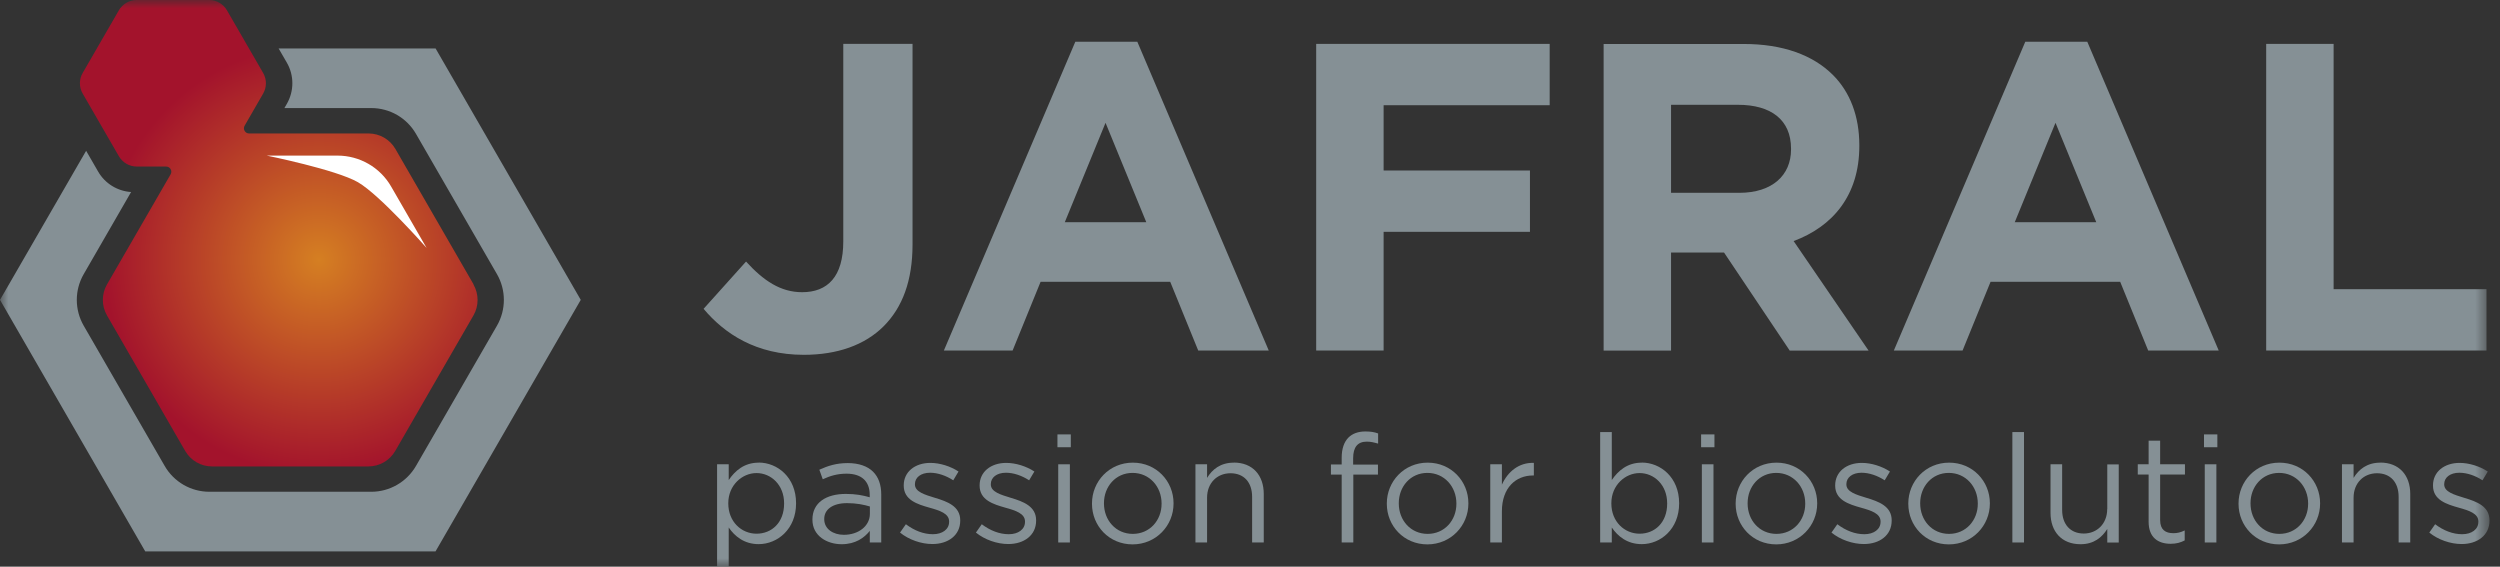 <svg width="150" height="34" viewBox="0 0 150 34" fill="none" xmlns="http://www.w3.org/2000/svg">
<rect x="0" y="0" width="150" height="34" fill="#333333" stroke="none"/>
<mask id="mask0_394_13515" style="mask-type:luminance" maskUnits="userSpaceOnUse" x="0" y="0" width="150" height="34">
<path d="M149.365 0H0V34H149.365V0Z" fill="white"/>
</mask>
<g mask="url(#mask0_394_13515)">
<path d="M28.417 17.067L23.725 8.939C23.395 8.365 22.779 8.008 22.118 8.008H14.945C14.708 8.008 14.558 7.75 14.677 7.543L15.788 5.616C16.01 5.233 16.01 4.758 15.788 4.376L13.617 0.619C13.395 0.236 12.987 -0.001 12.543 -0.001H8.207C7.762 -0.001 7.354 0.236 7.132 0.619L4.962 4.376C4.739 4.758 4.739 5.233 4.962 5.616L7.132 9.373C7.354 9.755 7.762 9.993 8.207 9.993H9.969C10.207 9.993 10.357 10.251 10.238 10.458L6.419 17.067C6.088 17.641 6.088 18.349 6.419 18.927L11.111 27.056C11.442 27.63 12.057 27.986 12.718 27.986H22.108C22.769 27.986 23.384 27.63 23.715 27.056L28.407 18.927C28.738 18.354 28.738 17.646 28.407 17.067H28.417Z" fill="url(#paint0_radial_394_13515)"/>
<path d="M26.128 2.908H16.717L17.208 3.755C17.653 4.52 17.653 5.466 17.208 6.236L17.064 6.484H22.278C23.384 6.484 24.407 7.073 24.96 8.034L29.817 16.447C30.37 17.403 30.37 18.587 29.817 19.543L24.96 27.955C24.407 28.911 23.384 29.506 22.278 29.506H12.562C11.457 29.506 10.433 28.916 9.88 27.955L5.023 19.543C4.47 18.587 4.47 17.403 5.023 16.447L7.865 11.522C7.043 11.466 6.299 11.011 5.886 10.292L5.168 9.047L0 17.992L8.713 33.082H26.133L34.845 17.992L26.133 2.903L26.128 2.908Z" fill="#859095"/>
<path d="M21.476 10.933C22.789 11.688 25.595 14.876 25.595 14.876L23.471 11.197C22.81 10.044 21.58 9.336 20.252 9.336H16.004C16.004 9.336 20.169 10.179 21.476 10.933Z" fill="white"/>
<path d="M112.112 21.031L107.617 14.463C109.957 13.595 111.559 11.729 111.559 8.763V8.711C111.559 6.975 111.007 5.533 109.983 4.505C108.774 3.295 106.96 2.639 104.625 2.639H96.217V21.036H100.263V15.15H103.441L107.384 21.036H112.112V21.031ZM104.361 11.569H100.263V6.288H104.283C106.252 6.288 107.462 7.182 107.462 8.918V8.97C107.462 10.52 106.33 11.569 104.361 11.569Z" fill="#859095"/>
<path d="M78.971 21.031H83.017V13.91H91.797V10.23H83.017V6.313H92.98V2.634H78.971V21.031Z" fill="#859095"/>
<path d="M121.517 2.505L113.631 21.031H117.755L119.434 16.907H127.211L128.891 21.031H133.123L125.237 2.505H121.506H121.517ZM120.886 13.331L123.33 7.368L125.775 13.331H120.886Z" fill="#859095"/>
<path d="M149.189 17.351H140.017V2.634H135.971V21.031H149.189V17.351Z" fill="#859095"/>
<path d="M64.519 2.505L56.633 21.031H60.757L62.436 16.907H70.213L71.893 21.031H76.125L68.239 2.505H64.508H64.519ZM63.888 13.331L66.332 7.368L68.777 13.331H63.888Z" fill="#859095"/>
<path d="M54.746 2.634H50.597V14.483C50.597 16.612 49.651 17.532 48.127 17.532C46.84 17.532 45.817 16.85 44.763 15.693L42.215 18.53C43.476 20.028 45.367 21.289 48.23 21.289C50.225 21.289 51.883 20.71 53.015 19.579C54.147 18.447 54.752 16.845 54.752 14.664V2.629L54.746 2.634Z" fill="#859095"/>
<path d="M60.658 29.872C60.033 29.681 59.449 29.511 59.449 29.066V29.046C59.449 28.653 59.8 28.364 60.358 28.364C60.813 28.364 61.309 28.534 61.748 28.818L62.063 28.291C61.583 27.976 60.947 27.774 60.374 27.774C59.449 27.774 58.777 28.312 58.777 29.118V29.139C58.777 30.002 59.593 30.255 60.327 30.462C60.942 30.632 61.5 30.813 61.5 31.288V31.309C61.5 31.764 61.092 32.053 60.529 32.053C59.965 32.053 59.413 31.836 58.906 31.454L58.555 31.955C59.082 32.384 59.826 32.642 60.498 32.642C61.433 32.642 62.167 32.126 62.167 31.237V31.216C62.167 30.374 61.386 30.09 60.658 29.872Z" fill="#859095"/>
<path d="M56.105 29.872C55.48 29.681 54.896 29.511 54.896 29.066V29.046C54.896 28.653 55.247 28.364 55.806 28.364C56.26 28.364 56.756 28.534 57.196 28.818L57.511 28.291C57.03 27.976 56.395 27.774 55.821 27.774C54.896 27.774 54.224 28.312 54.224 29.118V29.139C54.224 30.002 55.041 30.255 55.774 30.462C56.389 30.632 56.947 30.813 56.947 31.288V31.309C56.947 31.764 56.539 32.053 55.976 32.053C55.413 32.053 54.86 31.836 54.353 31.454L54.002 31.955C54.529 32.384 55.273 32.642 55.945 32.642C56.88 32.642 57.614 32.126 57.614 31.237V31.216C57.614 30.374 56.834 30.09 56.105 29.872Z" fill="#859095"/>
<path d="M67.969 27.759C66.553 27.759 65.519 28.886 65.519 30.208V30.229C65.519 31.552 66.543 32.663 67.954 32.663C69.364 32.663 70.413 31.537 70.413 30.214V30.193C70.413 28.87 69.38 27.759 67.974 27.759H67.969ZM69.695 30.229C69.695 31.216 68.987 32.033 67.969 32.033C66.951 32.033 66.238 31.216 66.238 30.208V30.188C66.238 29.201 66.936 28.374 67.954 28.374C68.972 28.374 69.695 29.201 69.695 30.208V30.229Z" fill="#859095"/>
<path d="M133.041 26.064H132.24V26.834H133.041V26.064Z" fill="#859095"/>
<path d="M64.248 26.064H63.447V26.834H64.248V26.064Z" fill="#859095"/>
<path d="M142.822 27.759C142.016 27.759 141.525 28.167 141.215 28.674V27.857H140.518V32.549H141.215V29.862C141.215 28.984 141.815 28.395 142.621 28.395C143.427 28.395 143.918 28.937 143.918 29.811V32.549H144.615V29.635C144.615 28.519 143.954 27.754 142.817 27.754L142.822 27.759Z" fill="#859095"/>
<path d="M64.192 27.857H63.494V32.549H64.192V27.857Z" fill="#859095"/>
<path d="M126.432 30.544C126.432 31.423 125.822 32.012 125.026 32.012C124.23 32.012 123.729 31.469 123.729 30.596V27.857H123.031V30.772C123.031 31.888 123.693 32.653 124.83 32.653C125.636 32.653 126.116 32.245 126.437 31.738V32.554H127.124V27.862H126.437V30.549L126.432 30.544Z" fill="#859095"/>
<path d="M121.44 25.924H120.742V32.549H121.44V25.924Z" fill="#859095"/>
<path d="M147.861 29.872C147.236 29.681 146.652 29.511 146.652 29.066V29.046C146.652 28.653 147.003 28.364 147.561 28.364C148.016 28.364 148.512 28.534 148.951 28.818L149.267 28.291C148.786 27.976 148.15 27.774 147.577 27.774C146.652 27.774 145.98 28.312 145.98 29.118V29.139C145.98 30.002 146.796 30.255 147.53 30.462C148.145 30.632 148.703 30.813 148.703 31.288V31.309C148.703 31.764 148.295 32.053 147.732 32.053C147.169 32.053 146.616 31.836 146.109 31.454L145.758 31.955C146.285 32.384 147.029 32.642 147.701 32.642C148.636 32.642 149.37 32.126 149.37 31.237V31.216C149.37 30.374 148.59 30.09 147.861 29.872Z" fill="#859095"/>
<path d="M45.521 27.759C44.658 27.759 44.105 28.24 43.723 28.803V27.857H43.025V34.002H43.723V31.65C44.085 32.177 44.648 32.648 45.521 32.648C46.658 32.648 47.764 31.738 47.764 30.208V30.188C47.764 28.643 46.648 27.754 45.521 27.754V27.759ZM47.046 30.219C47.046 31.356 46.302 32.022 45.392 32.022C44.483 32.022 43.697 31.299 43.697 30.208V30.188C43.697 29.118 44.524 28.384 45.392 28.384C46.26 28.384 47.046 29.092 47.046 30.198V30.219Z" fill="#859095"/>
<path d="M50.865 27.785C50.178 27.785 49.676 27.95 49.16 28.183L49.366 28.756C49.8 28.555 50.239 28.42 50.792 28.42C51.671 28.42 52.183 28.855 52.183 29.692V29.836C51.764 29.718 51.345 29.635 50.751 29.635C49.563 29.635 48.746 30.162 48.746 31.17V31.19C48.746 32.151 49.619 32.653 50.498 32.653C51.325 32.653 51.857 32.27 52.188 31.852V32.549H52.875V29.681C52.875 29.082 52.71 28.627 52.384 28.302C52.059 27.976 51.531 27.785 50.87 27.785H50.865ZM52.193 30.828C52.193 31.573 51.495 32.089 50.632 32.089C49.997 32.089 49.454 31.743 49.454 31.154V31.133C49.454 30.57 49.955 30.188 50.824 30.188C51.397 30.188 51.847 30.286 52.193 30.389V30.823V30.828Z" fill="#859095"/>
<path d="M129.614 26.441H128.917V27.857H128.266V28.472H128.917V31.304C128.917 32.255 129.49 32.627 130.24 32.627C130.576 32.627 130.839 32.554 131.082 32.425V31.826C130.839 31.945 130.638 31.991 130.4 31.991C129.93 31.991 129.609 31.785 129.609 31.211V28.472H131.097V27.857H129.609V26.441H129.614Z" fill="#859095"/>
<path d="M74.031 27.759C73.225 27.759 72.734 28.167 72.424 28.674V27.857H71.727V32.549H72.424V29.862C72.424 28.984 73.024 28.395 73.83 28.395C74.636 28.395 75.127 28.937 75.127 29.811V32.549H75.825V29.635C75.825 28.519 75.163 27.754 74.026 27.754L74.031 27.759Z" fill="#859095"/>
<path d="M106.588 27.759C105.172 27.759 104.139 28.886 104.139 30.208V30.229C104.139 31.552 105.162 32.663 106.573 32.663C107.983 32.663 109.032 31.537 109.032 30.214V30.193C109.032 28.87 107.999 27.759 106.593 27.759H106.588ZM108.314 30.229C108.314 31.216 107.606 32.033 106.588 32.033C105.57 32.033 104.857 31.216 104.857 30.208V30.188C104.857 29.201 105.555 28.374 106.573 28.374C107.591 28.374 108.314 29.201 108.314 30.208V30.229Z" fill="#859095"/>
<path d="M111.992 29.872C111.367 29.681 110.783 29.511 110.783 29.066V29.046C110.783 28.653 111.134 28.364 111.692 28.364C112.147 28.364 112.643 28.534 113.082 28.818L113.397 28.291C112.917 27.976 112.281 27.774 111.708 27.774C110.783 27.774 110.111 28.312 110.111 29.118V29.139C110.111 30.002 110.927 30.255 111.661 30.462C112.276 30.632 112.834 30.813 112.834 31.288V31.309C112.834 31.764 112.426 32.053 111.863 32.053C111.299 32.053 110.746 31.836 110.24 31.454L109.889 31.955C110.416 32.384 111.16 32.642 111.832 32.642C112.767 32.642 113.501 32.126 113.501 31.237V31.216C113.501 30.374 112.721 30.09 111.992 29.872Z" fill="#859095"/>
<path d="M98.506 27.759C97.643 27.759 97.09 28.24 96.707 28.803V25.924H96.01V32.549H96.707V31.65C97.069 32.177 97.632 32.648 98.506 32.648C99.643 32.648 100.748 31.738 100.748 30.208V30.188C100.748 28.643 99.632 27.754 98.506 27.754V27.759ZM100.03 30.219C100.03 31.356 99.286 32.022 98.376 32.022C97.467 32.022 96.681 31.299 96.681 30.208V30.188C96.681 29.118 97.508 28.384 98.376 28.384C99.245 28.384 100.03 29.092 100.03 30.198V30.219Z" fill="#859095"/>
<path d="M102.809 27.857H102.111V32.549H102.809V27.857Z" fill="#859095"/>
<path d="M102.867 26.064H102.066V26.834H102.867V26.064Z" fill="#859095"/>
<path d="M90.114 29.082V27.857H89.416V32.549H90.114V30.679C90.114 29.263 90.951 28.529 91.974 28.529H92.031V27.774C91.142 27.738 90.46 28.302 90.114 29.082Z" fill="#859095"/>
<path d="M116.947 27.759C115.532 27.759 114.498 28.886 114.498 30.208V30.229C114.498 31.552 115.521 32.663 116.932 32.663C118.343 32.663 119.392 31.537 119.392 30.214V30.193C119.392 28.87 118.358 27.759 116.953 27.759H116.947ZM118.668 30.229C118.668 31.216 117.96 32.033 116.942 32.033C115.924 32.033 115.211 31.216 115.211 30.208V30.188C115.211 29.201 115.909 28.374 116.927 28.374C117.945 28.374 118.668 29.201 118.668 30.208V30.229Z" fill="#859095"/>
<path d="M136.762 27.759C135.346 27.759 134.312 28.886 134.312 30.208V30.229C134.312 31.552 135.336 32.663 136.746 32.663C138.157 32.663 139.206 31.537 139.206 30.214V30.193C139.206 28.87 138.173 27.759 136.767 27.759H136.762ZM138.488 30.229C138.488 31.216 137.78 32.033 136.762 32.033C135.744 32.033 135.031 31.216 135.031 30.208V30.188C135.031 29.201 135.728 28.374 136.746 28.374C137.764 28.374 138.488 29.201 138.488 30.208V30.229Z" fill="#859095"/>
<path d="M85.658 27.759C84.243 27.759 83.209 28.886 83.209 30.208V30.229C83.209 31.552 84.232 32.663 85.643 32.663C87.054 32.663 88.103 31.537 88.103 30.214V30.193C88.103 28.87 87.069 27.759 85.664 27.759H85.658ZM87.384 30.229C87.384 31.216 86.677 32.033 85.658 32.033C84.64 32.033 83.927 31.216 83.927 30.208V30.188C83.927 29.201 84.625 28.374 85.643 28.374C86.661 28.374 87.384 29.201 87.384 30.208V30.229Z" fill="#859095"/>
<path d="M80.91 26.25C80.646 26.514 80.501 26.922 80.501 27.459V27.867H79.856V28.477H80.501V32.549H81.199V28.477H82.677V27.878H81.189V27.495C81.189 26.824 81.463 26.498 82.005 26.498C82.243 26.498 82.434 26.545 82.687 26.617V26.007C82.46 25.924 82.243 25.888 81.917 25.888C81.488 25.888 81.147 26.017 80.91 26.25Z" fill="#859095"/>
<path d="M132.983 27.857H132.285V32.549H132.983V27.857Z" fill="#859095"/>
</g>
<defs>
<radialGradient id="paint0_radial_394_13515" cx="0" cy="0" r="1" gradientUnits="userSpaceOnUse" gradientTransform="translate(19.131 15.584) scale(12.873)">
<stop stop-color="#D57F22"/>
<stop offset="1" stop-color="#A3132C"/>
</radialGradient>
</defs>
</svg>
